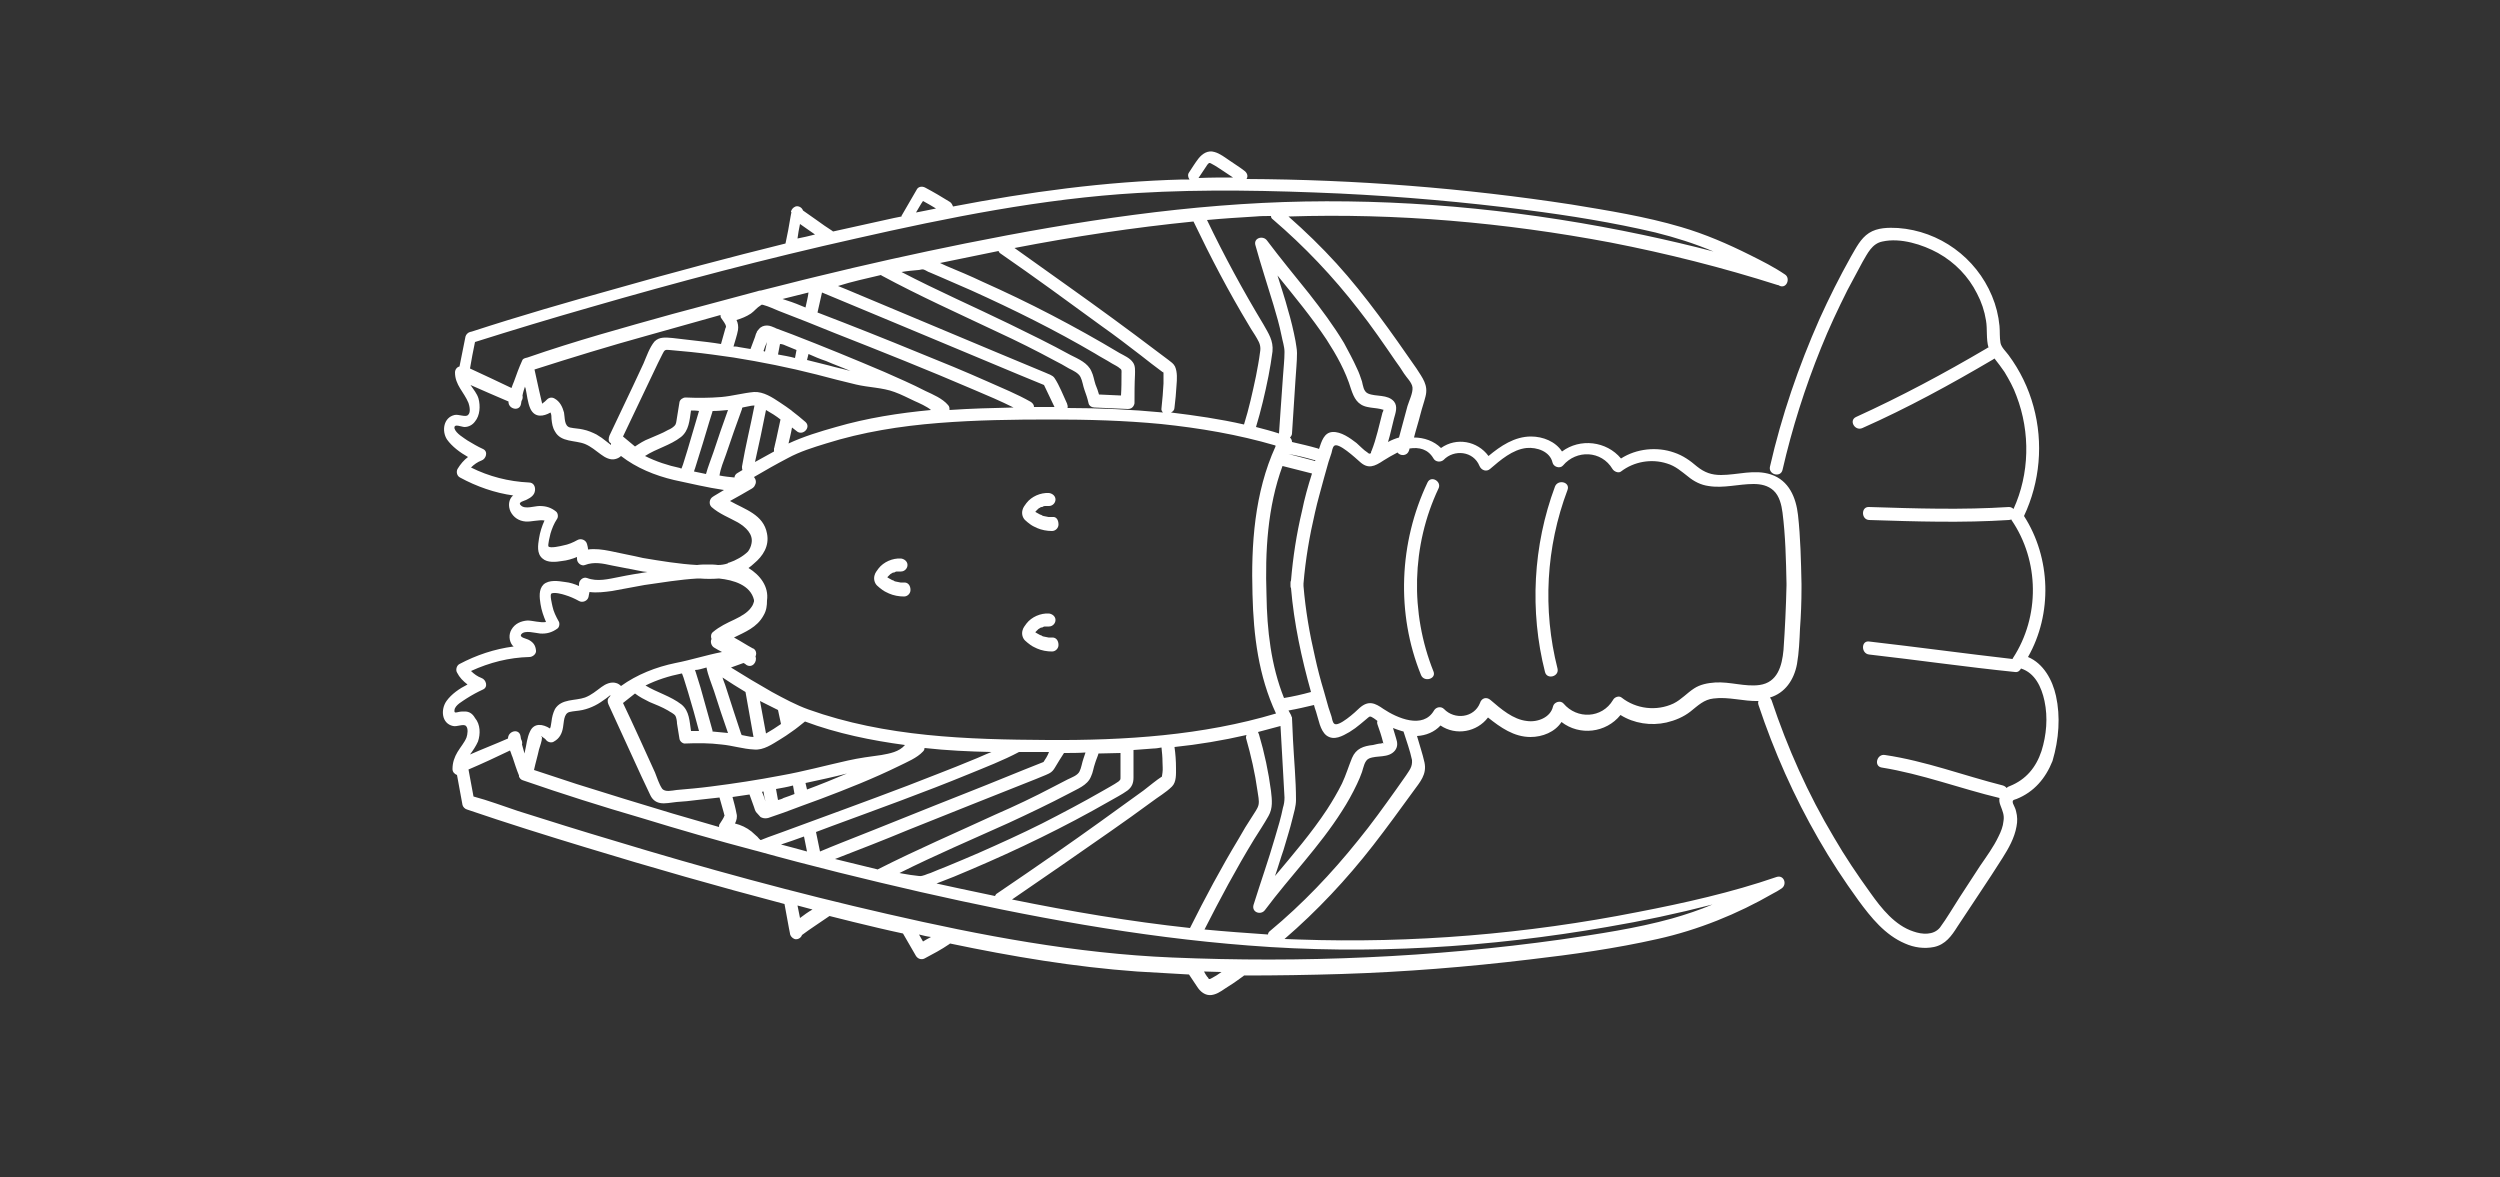 <?xml version="1.0" encoding="UTF-8"?> <svg xmlns="http://www.w3.org/2000/svg" xmlns:xlink="http://www.w3.org/1999/xlink" version="1.1" id="Layer_1" x="0px" y="0px" viewBox="0 0 500 235.4" style="enable-background:new 0 0 500 235.4;" xml:space="preserve"><rect x="0" y="0" width="500" height="235.4" fill="#333333" stroke="none"/> <style type="text/css"> .st0{fill:#FFFFFF;} .st1{fill:#3D3834;} </style> <g> <path class="st0" d="M285.5,96.5c-5.7,12-6.3,26.2-1.3,38.5c0.6,1.5,3.1,0.8,2.5-0.7c-4.7-11.7-4.4-25.2,1-36.6 C288.4,96.3,286.2,95,285.5,96.5z"></path> <path class="st0" d="M311,97.3c-4.4,11.8-5.1,24.9-2,37.1c0.4,1.6,2.9,0.9,2.5-0.7c-3-11.8-2.3-24.3,2-35.7 C314.1,96.4,311.6,95.8,311,97.3z"></path> <path class="st0" d="M411.2,139.2c-0.7-3.2-2.5-6.5-5.6-7.8c4.9-8.6,4.6-19.8-0.8-28.2c3.2-6.8,3.9-14.6,1.9-21.9 c-1-3.7-2.7-7.2-5-10.3c-0.6-0.8-1.4-1.5-1.6-2.4c-0.2-1.1-0.1-2.3-0.2-3.4c-0.2-2.1-0.7-4.1-1.5-6c-3.2-7.7-10.5-13-18.8-13.6 c-1.9-0.1-4.1-0.1-5.8,1c-1.7,1.1-2.6,3-3.6,4.7c-2.3,4.1-4.4,8.3-6.3,12.5c-4.2,9.5-7.6,19.4-9.9,29.5c-0.4,1.6,2.1,2.3,2.5,0.7 c1.9-8.3,4.5-16.5,7.7-24.4c1.6-4,3.4-7.8,5.3-11.6c1-1.9,2-3.7,3-5.6c1-1.7,1.9-3.7,4-4.1c3.6-0.8,8,0.6,11.1,2.3 c3.4,1.9,6.1,4.7,7.8,8.1c0.9,1.7,1.5,3.5,1.8,5.4c0.3,1.7,0,3.7,0.5,5.4c-0.1,0-0.3,0.1-0.4,0.2c-8.5,5-17.1,9.6-26.1,13.7 c-1.5,0.7-0.2,2.9,1.3,2.2c9-4,17.6-8.7,26.1-13.7c0.1-0.1,0.2-0.1,0.3-0.2c0.7,0.9,1.4,1.8,2,2.7c0.9,1.5,1.8,3.1,2.4,4.8 c2.8,7.3,2.6,15.6-0.6,22.6c-0.2-0.2-0.5-0.4-0.9-0.4c-9.4,0.6-18.6,0.3-28,0c-1.6-0.1-1.6,2.5,0,2.6c9.4,0.3,18.6,0.6,28,0 c0.2,0,0.3-0.1,0.5-0.1c0,0,0,0.1,0,0.1c5.6,8.2,5.7,19.3,0.3,27.6c0,0.1-0.1,0.1-0.1,0.2c-9.6-1.1-19.1-2.4-28.7-3.5 c-1.6-0.2-1.6,2.4,0,2.6c9.7,1.1,19.4,2.5,29.2,3.5c0.6,0.1,1-0.3,1.2-0.7c2.8,0.9,4.1,3.7,4.7,6.5c0.7,3.3,0.4,6.8-0.6,10 c-1.1,3.3-3.1,5.7-6.3,7c-0.3,0.1-0.5,0.2-0.7,0.4c-0.1-0.2-0.4-0.4-0.7-0.5c-7.9-2-15.5-4.9-23.6-6.1c-1.6-0.3-2.3,2.2-0.7,2.5 c8.1,1.3,15.7,4.2,23.6,6.1c-0.1,0.5,0,1,0.2,1.5c0.4,1.1,0.8,1.9,0.6,3.1c-0.1,1.1-0.5,2.1-1,3.1c-1,2.1-2.4,4-3.7,5.9 c-1.4,2.1-2.7,4.2-4.1,6.3c-1.3,2-2.5,4.1-3.9,6c-1.3,1.6-3.6,1.4-5.3,0.8c-3.7-1.2-6.4-4.6-8.6-7.7c-2.6-3.6-5.1-7.3-7.3-11.1 c-5.2-8.7-9.3-17.9-12.5-27.5c-0.1-0.2-0.2-0.3-0.3-0.5c3-0.9,4.8-3.5,5.4-6.7c0.4-2.3,0.5-4.8,0.6-7.1c0.2-2.7,0.3-5.4,0.3-8.1 c0-0.1,0-0.1,0-0.2c0-0.1,0-0.2,0-0.2c0-0.1,0-0.2,0-0.2c0-0.1,0-0.1,0-0.2c-0.1-4.6-0.2-9.3-0.7-13.8c-0.4-3.5-1.8-6.9-5.4-8.1 c-3.3-1.1-6.7,0.1-10,0.1c-1.9,0-3.3-0.5-4.8-1.7c-1.4-1.2-2.8-2.2-4.6-2.8c-3.4-1.2-7.5-0.8-10.6,1.2c-2.9-3.5-8.2-4.1-11.8-1.4 c-1.3-2-3.8-3-6.2-3c-3.3,0-6.1,1.9-8.5,3.9c-2.2-3-6.4-3.8-9.5-1.6c-1.4-1.4-3.4-2.1-5.4-2.1c0.4-1.6,0.9-3.1,1.3-4.7 c0.3-1.2,0.7-2.3,1-3.5c0.6-2.3-0.6-3.7-1.8-5.6c-5-7.2-10.1-14.5-16-21c-3-3.3-6.2-6.4-9.6-9.4c21.6-0.7,43.2,1.2,64.4,5.2 c11.3,2.2,22.4,5,33.4,8.5c0.2,0,0.3,0.1,0.5,0.2c1.4,0.5,2.1-1.6,1-2.3c-2.2-1.5-4.6-2.7-7-3.9c-4.4-2.2-9-4.2-13.8-5.6 c-7.1-2.1-14.6-3.3-21.9-4.5c-21.5-3.3-43.3-5-65-5.1c0,0,0,0,0,0c0.4-0.6,0.1-1.3-0.5-1.7c-0.9-0.7-1.9-1.3-2.9-2 c-0.9-0.6-1.9-1.4-3-1.7c-1.3-0.4-2.4,0.3-3.2,1.3c-0.7,0.9-1.3,1.9-1.9,2.8c-0.3,0.4-0.2,1,0.1,1.4c-0.5,0-0.9,0-1.4,0 c-15.5,0.4-30.8,2.5-45.9,5.4c-0.1-0.3-0.3-0.7-0.6-0.9c-1.6-1-3.3-2-5-2.9c-0.6-0.3-1.4-0.2-1.7,0.5c-1,1.7-1.9,3.3-2.9,5 c-0.1,0.1-0.1,0.2-0.1,0.3c-0.5,0.1-1,0.2-1.5,0.3c-4.1,0.9-8.1,1.8-12.2,2.7c0,0-0.1-0.1-0.1-0.1c-1.1-0.7-2.1-1.4-3.2-2.2 c-0.9-0.6-1.8-1.3-2.7-1.9c-0.2-0.6-0.9-1-1.5-0.8c-0.5,0.2-0.8,0.6-0.9,1c0,0,0,0,0,0.1c0,0,0,0,0,0.1c0,0,0-0.1,0.1-0.1 c0,0,0,0.1,0,0.1c0,0,0,0,0,0c0,0,0,0,0,0c0,0,0,0,0,0c0,0.1,0,0.1,0,0c0,0,0-0.1,0-0.1c-0.1,0.3-0.1,0.6-0.2,1 c-0.3,1.8-0.6,3.5-1,5.3c-11.3,2.8-22.6,5.8-33.8,9c-9.7,2.7-19.4,5.5-28.9,8.6c-0.1,0-0.3,0.1-0.4,0.1c-0.4,0.1-0.8,0.5-0.9,0.9 c-0.4,2-0.8,4-1.2,6c-0.5,0.1-0.9,0.6-0.9,1.2c0,2.5,1.8,3.9,2.7,6.1c0.2,0.6,0.5,1.9-0.1,2.4c-0.5,0.5-1.9-0.2-2.7,0 c-2.2,0.5-2.6,3.2-1.5,4.9c1,1.4,2.6,2.6,4.2,3.5c-0.8,0.6-1.5,1.4-2.1,2.4c-0.3,0.6-0.1,1.4,0.5,1.7c3.3,1.8,7,3.1,10.7,3.6 c0,0,0,0-0.1,0c-0.9,0.8-1,2.1-0.5,3.2c0.6,1.2,1.7,1.9,3,2c1.1,0.1,2.7-0.4,3.8-0.2c-0.5,1.1-0.9,2.3-1.1,3.6 c-0.2,1.3-0.5,3,0.7,4c1,0.9,2.7,0.7,3.9,0.5c1-0.1,2-0.4,3-0.8c0,0.1,0,0.3,0,0.4c0,0.8,0.9,1.5,1.6,1.2c1.8-0.7,3.6-0.3,5.4,0.1 c2.1,0.4,4.1,0.8,6.2,1.2c0.3,0,0.6,0.1,0.9,0.1c-1.9,0.3-3.8,0.6-5.7,1c-2.1,0.4-4.3,1-6.4,0.2c-0.8-0.3-1.6,0.5-1.6,1.2 c0,0.1,0,0.3,0,0.4c-0.9-0.4-1.8-0.7-2.8-0.8c-1.3-0.2-3.2-0.5-4.3,0.5c-1,1-0.8,2.6-0.6,3.9c0.2,1.3,0.6,2.4,1.1,3.6 c-1.1,0.2-2.7-0.3-3.7-0.3c-1.3,0.1-2.5,0.6-3.2,1.8c-0.6,1-0.5,2.3,0.2,3.2c0.1,0.1,0.2,0.1,0.2,0.2c-3.8,0.5-7.4,1.7-10.8,3.5 c-0.6,0.3-0.8,1.2-0.5,1.7c0.5,1,1.2,1.7,2.1,2.4c-1.6,0.8-3.2,1.9-4.2,3.3c-1.2,1.7-1,4.5,1.3,5c0.8,0.2,2.1-0.5,2.6,0 c0.5,0.5,0.3,1.7,0.1,2.3c-0.4,1-1.2,1.9-1.8,2.9c-0.6,1-1,2.1-1,3.4c0,0.6,0.4,1,0.9,1.2c0.4,2,0.7,4,1.1,6 c0.1,0.4,0.5,0.8,0.9,0.9c7.9,2.7,15.9,5.2,23.8,7.6c13.1,4,26.4,7.8,39.7,11.3c0.3,1.6,0.6,3.3,0.9,4.9c0.1,0.3,0.1,0.7,0.2,1 c0,0,0-0.1,0-0.1c0-0.1,0-0.1,0,0c0,0,0,0,0,0c0,0,0,0,0,0c0,0,0,0,0,0c0,0,0,0.1,0.1,0.1c0-0.1,0-0.1-0.1-0.1c0,0,0,0,0,0.1 c0,0,0,0,0,0.1c0.1,0.4,0.4,0.8,0.9,1c0.6,0.2,1.3-0.2,1.5-0.8c0.8-0.6,1.8-1.3,2.7-1.9c0.9-0.6,1.9-1.3,2.8-1.9 c1.6,0.4,3.2,0.8,4.8,1.2c3.3,0.8,6.6,1.6,9.9,2.3c0.9,1.5,1.7,3,2.6,4.5c0.4,0.6,1.1,0.8,1.7,0.5c1.7-0.9,3.4-1.8,5-2.9 c0,0,0,0,0.1-0.1c12.4,2.6,24.9,4.7,37.4,5.6c3.5,0.2,6.9,0.4,10.4,0.6c0.6,0.9,1.2,1.8,1.8,2.7c0.8,1.1,1.9,1.7,3.2,1.3 c1.1-0.3,2-1.1,3-1.7c1-0.6,1.9-1.3,2.9-2c0,0,0.1-0.1,0.1-0.1c6.5,0,13-0.1,19.5-0.3c12.6-0.4,25.1-1.4,37.6-2.9 c8.6-1,17.2-2.2,25.6-4.1c8.1-1.8,16-5,23.1-9.1c0.6-0.3,1.1-0.6,1.7-1c1.2-0.8,0.5-2.8-1-2.3c-9,3.1-18.4,5.2-27.7,7 c-22.3,4.4-45.1,6.3-67.9,5.5c-0.9,0-1.9-0.1-2.8-0.1c6.5-5.6,12.4-11.9,17.7-18.7c2.8-3.6,5.4-7.2,8.1-10.9 c1.3-1.8,2.7-3.3,2.2-5.7c-0.4-1.8-1-3.5-1.5-5.3c1.8-0.1,3.5-0.8,4.7-2.1c3.1,2.1,7.3,1.3,9.5-1.6c2.5,2,5.2,3.9,8.5,3.9 c2.4,0,4.9-1,6.2-3c3.6,2.8,8.9,2.2,11.8-1.4c2.7,1.7,6.1,2.2,9.2,1.5c1.7-0.4,3.4-1.1,4.8-2.2c1.5-1.2,2.7-2.4,4.6-2.6 c3-0.4,6,0.6,9,0.5c-0.1,0.2-0.1,0.5,0,0.8c3.1,9.3,7.1,18.3,12,26.8c2.4,4.2,5.1,8.3,8,12.3c2.5,3.4,5.3,6.9,9.3,8.6 c1.8,0.8,3.8,1.1,5.8,0.7c2.3-0.5,3.5-2.2,4.7-4.1c3-4.6,6.1-9.1,9-13.7c1.2-1.9,2.4-4,2.8-6.3c0.2-1,0.2-2-0.1-3.1 c-0.1-0.5-0.4-1-0.6-1.5c-0.2-0.7,0.1-0.7,0.7-0.9c3.5-1.4,5.8-4.1,7.2-7.6C411.8,147.8,412.1,143.3,411.2,139.2z M254.6,43.9 c6.3,5.4,12,11.4,17.1,18c2.6,3.3,5,6.8,7.4,10.3c0.6,0.8,1.2,1.7,1.7,2.5c0.5,0.8,1.6,1.8,1.7,2.8c0.1,1.1-0.7,2.7-1,3.7 c-0.6,2.1-1.1,4.2-1.7,6.3c-0.7,0.2-1.5,0.5-2.2,0.9c0.5-1.6,0.8-3.2,1.2-4.7c0.3-1.1,0.8-2.4,0-3.4c-1.3-1.5-3.6-0.9-5.2-1.6 c-0.9-0.4-1-1.6-1.2-2.4c-0.3-0.9-0.6-1.8-1-2.6c-0.8-1.8-1.7-3.4-2.6-5.1c-2.1-3.5-4.5-6.7-7-9.9c-2.8-3.5-5.7-7-8.4-10.6 c-0.8-1.1-2.8-0.5-2.3,1c1.1,4,2.4,7.9,3.6,11.9c0.6,2,1.2,4.1,1.6,6.1c0.2,1.1,0.6,2.2,0.6,3.3c0,1.6-0.2,3.2-0.3,4.8 c-0.2,2.4-0.3,4.7-0.5,7.1c-0.1,1.5-0.2,3-0.3,4.4c0,0,0,0,0,0c-1.5-0.5-3.1-0.9-4.6-1.3c1-3.3,1.8-6.7,2.5-10.2 c0.3-1.6,0.6-3.3,0.8-4.9c0.2-2.2-0.8-3.6-1.8-5.4c-4.1-6.8-7.9-13.8-11.3-20.9c3.2-0.3,6.4-0.5,9.7-0.7c1-0.1,2.1-0.1,3.1-0.1 C254.2,43.5,254.3,43.7,254.6,43.9z M260.4,102.2c-1.1,4.6-1.8,9.2-2.2,13.9c-0.1,0.2-0.1,0.3-0.1,0.5c0,0.2,0,0.3,0,0.5 c0,0.2,0,0.4,0.1,0.5c0.6,7.1,2.1,14,4,20.8c-1.8,0.5-3.6,0.9-5.4,1.2c-2.6-6.5-3.4-13.6-3.5-20.6c-0.3-8.7,0.2-17.6,3.2-25.8 c0,0,0,0,0,0c2,0.5,3.9,1,5.9,1.5C261.6,97.2,260.9,99.7,260.4,102.2z M275.5,144.9c0.4,1.1,0.8,2.3,1.1,3.5c0.1,0.5,0.2,0.6,0,0.2 c-0.1,0-0.3,0.1-0.4,0.1c-0.5,0-1.1,0.2-1.6,0.3c-1.9,0.2-3.4,0.7-4.2,2.6c-0.7,1.7-1.2,3.4-2,5.1c-0.9,1.8-1.9,3.5-3,5.2 c-3.1,4.7-6.8,9-10.4,13.3c0.6-1.7,1.1-3.5,1.7-5.2c0.6-2.1,1.3-4.2,1.8-6.3c0.3-1.2,0.7-2.5,0.7-3.7c0-4-0.4-8-0.6-12 c-0.1-1.5-0.1-3-0.2-4.4c0-0.1,0-0.2-0.1-0.3c0-0.1-0.1-0.2-0.1-0.3c-0.2-0.3-0.3-0.6-0.5-0.9c1.7-0.3,3.4-0.7,5.1-1.1 c0.1,0.4,0.2,0.8,0.4,1.3c0.5,1.5,0.8,3.8,2.1,4.8c1.5,1.1,3.2,0.1,4.6-0.7c0.8-0.5,1.5-1,2.2-1.6c0.4-0.3,0.8-0.7,1.2-1 c0.5-0.4,0.6-0.7,1.2-0.3c0.4,0.2,0.7,0.5,1,0.7C275.4,144.3,275.4,144.6,275.5,144.9z M249.2,147.6c1,3.5,1.8,7,2.3,10.6 c0.1,0.9,0.4,1.9,0.2,2.8c-0.2,0.8-0.8,1.5-1.2,2.2c-1,1.5-1.9,3-2.8,4.6c-3.5,5.8-6.7,11.8-9.7,17.8c-12-1.3-23.8-3.3-35.6-5.7 c6.6-4.5,13.2-9.1,19.8-13.7c2.7-1.9,5.4-3.8,8.1-5.8c1.3-1,2.9-1.9,4.1-3.1c0.9-0.9,0.8-2.5,0.8-3.7c0-1.4-0.1-2.8-0.3-4.2 c4.8-0.5,9.6-1.3,14.4-2.4C249.2,147.2,249.2,147.4,249.2,147.6z M108.5,147.4c0.3,0.2,0.6,0.4,0.8,0.7c0.4,0.4,1.1,0.5,1.5,0.2 c1.1-0.6,1.6-1.6,1.8-2.8c0.2-1,0.1-2.8,1.3-3.1c0.8-0.2,1.7-0.2,2.6-0.4c0.9-0.2,1.7-0.5,2.5-0.9c0.8-0.4,1.5-0.9,2.2-1.4 c0.3-0.2,0.6-0.5,0.9-0.7c0,0,0,0,0,0c0,0.1-0.1,0.2-0.1,0.3c0,0-0.1,0-0.1,0.1c-0.5,0.4-0.4,1.1-0.2,1.5c2.2,4.8,4.4,9.6,6.6,14.4 c0.6,1.2,1.1,2.4,1.7,3.6c0.4,0.9,1,1.5,2,1.7c1,0.2,2.2-0.1,3.3-0.2c1.4-0.1,2.7-0.2,4.1-0.4c1.5-0.2,3-0.3,4.5-0.5 c0.3,1.1,0.6,2.1,0.9,3.2c0,0.1,0,0.2,0.1,0.3c0,0,0,0,0,0.1c-0.2,0.6-0.6,1.1-0.9,1.6c-0.2,0.2-0.2,0.5-0.2,0.7 c-3.1-0.9-6.2-1.8-9.3-2.7c-6.4-1.9-12.8-3.9-19.2-5.9c-2.8-0.9-5.7-1.9-8.5-2.8c0.3-1.4,0.7-2.7,1-4.1c0.2-0.7,0.6-1.7,0.6-2.4 C108.2,147.2,108.2,147.1,108.5,147.4z M152.7,158.3c0.1,0.7,0.2,1.3,0.4,2c-0.2-0.6-0.4-1.3-0.7-1.9 C152.5,158.3,152.6,158.3,152.7,158.3z M155.6,160c-0.1-0.7-0.3-1.5-0.4-2.2c1.1-0.2,2.3-0.4,3.4-0.7c0.1,0.6,0.2,1.1,0.3,1.7 c-0.7,0.3-1.4,0.5-2.2,0.8C156.4,159.8,156,159.9,155.6,160z M161.4,157.9c-0.1-0.4-0.2-0.9-0.3-1.3c2.8-0.6,5.6-1.2,8.3-1.9 C166.8,155.8,164.1,156.9,161.4,157.9z M176.3,151c-2.2,0.3-4.5,0.6-6.7,1.1c-4.5,1-8.9,2.2-13.4,3c-4.7,0.9-9.3,1.6-14,2.2 c-2.3,0.3-4.6,0.5-6.9,0.7c-0.9,0.1-2.3,0.5-2.9-0.3c-0.6-0.9-1-2.2-1.4-3.2c-2.1-4.6-4.2-9.3-6.4-13.9c0.8-0.6,1.6-1.3,2.4-1.9 c0.9,0.7,1.9,1.2,2.9,1.7c1.2,0.5,2.5,1,3.7,1.7c0.4,0.3,1.2,0.6,1.5,1.1c0.2,0.4,0.3,1.1,0.3,1.5c0.2,1,0.3,2.1,0.5,3.1 c0.1,0.5,0.7,1,1.2,0.9c2.4-0.1,4.8-0.1,7.2,0.2c2.2,0.2,4.3,0.9,6.5,1c1.9,0.2,3.7-1.1,5.2-2c0.8-0.5,1.6-1,2.4-1.6c0,0,0,0,0,0 c0.9-0.6,1.7-1.3,2.6-2c6.4,2.4,13.3,3.8,20,4.7C179.8,150.4,177.9,150.7,176.3,151z M155.6,142c0.2,0.9,0.4,1.9,0.6,2.8 c-0.5,0.3-1,0.7-1.5,1c-0.5,0.3-1,0.6-1.5,0.9c-0.4-2.2-0.8-4.4-1.2-6.5C153.2,140.8,154.4,141.4,155.6,142z M149.1,138.4 c0.5,3,1.1,6,1.6,9c-0.4,0-0.9-0.1-1.4-0.2c-0.3-0.1-0.7-0.1-1-0.2c0-0.1,0-0.2-0.1-0.3c-1-3-2-6.1-3-9.2c-0.2-0.7-0.5-1.3-0.7-2 C146,136.5,147.6,137.5,149.1,138.4z M141.3,133.5c0.3,1.6,1,3.2,1.5,4.7c0.9,2.8,1.8,5.6,2.8,8.4c-1-0.1-2.1-0.2-3.1-0.3 c0-0.1,0-0.1,0-0.2c-0.8-2.9-1.6-5.7-2.4-8.6c-0.3-1-0.6-1.9-0.9-2.9c-0.1-0.2-0.1-0.4-0.2-0.6C139.7,134,140.5,133.7,141.3,133.5z M136.3,134.7c0,0,0.1,0,0.1,0c0.1,0.3,0.2,0.5,0.3,0.8c0.3,1,0.6,2,0.9,2.9c0.8,2.6,1.5,5.2,2.2,7.8c-0.5,0-1.1,0-1.6,0 c-0.3-1.9-0.3-4-1.9-5.3c-2.2-1.7-4.9-2.4-7.2-3.8C131.3,136,133.8,135.2,136.3,134.7z M151.3,167.2c-0.3-0.3-0.7-0.6-1-0.9 c-1-0.8-2.1-1.3-3.3-1.6c0.3-0.6,0.5-1.3,0.3-2c-0.2-1.1-0.5-2.2-0.8-3.3c1.1-0.2,2.3-0.3,3.4-0.5c0.3,0.8,0.6,1.7,0.9,2.5 c0.1,0.3,0.2,0.7,0.4,1c0,0,0,0,0,0c0.1,0.1,0.8,0.9,0.9,1c0.7,0.4,1.4,0.3,2.1,0c0.9-0.3,1.7-0.6,2.6-0.9c2.4-0.9,4.8-1.8,7.3-2.7 c5.3-2,10.6-4.1,15.7-6.6c1.6-0.8,3.6-1.6,4.8-2.9c0.2-0.2,0.3-0.4,0.3-0.7c4.5,0.5,8.9,0.7,13.4,0.8c-1.3,0.5-2.5,1.1-3.8,1.6 c-4.3,1.8-8.6,3.4-12.9,5.1c-8.4,3.2-16.7,6.2-25.1,9.3c-1.3,0.5-2.6,0.9-3.8,1.4c-0.1,0-0.4,0.2-0.5,0.2c0,0,0,0-0.1,0 C151.7,167.7,151.5,167.3,151.3,167.2z M208.7,152.4c-5.1,2-10.1,4.1-15.2,6.1c-8.4,3.3-16.7,6.7-25.1,10c-1.5,0.6-3,1.2-4.4,1.8 c-0.3-1.3-0.5-2.6-0.8-3.9c1.1-0.4,2.1-0.8,3.2-1.2c9.2-3.4,18.4-6.7,27.4-10.4c3.4-1.4,6.8-2.7,10-4.4c0.8,0,1.7,0,2.5,0 c1.2,0,2.3,0,3.5,0C209.5,151.2,209.1,151.8,208.7,152.4z M160.8,167.3c0.2,1,0.4,2,0.6,3c-1.7-0.5-3.4-0.9-5.2-1.4 C157.7,168.4,159.2,167.9,160.8,167.3z M181.6,166c8.5-3.4,17-6.8,25.6-10.2c0.9-0.4,1.8-0.7,2.6-1.1c0.6-0.3,0.9-0.7,1.2-1.2 c0.6-1,1.2-2,1.8-2.9c0,0,0,0,0,0c1.4,0,2.9,0,4.3-0.1c-0.1,0.4-0.3,0.8-0.4,1.2c-0.3,0.8-0.4,1.8-0.8,2.6 c-0.4,0.8-1.6,1.2-2.4,1.6c-1,0.5-1.9,1-2.9,1.5c-3.8,2-7.6,3.8-11.5,5.5c-7.8,3.6-15.7,7-23.4,10.9c0,0-0.1,0-0.1,0.1 c-2.9-0.7-5.7-1.4-8.6-2.1C171.9,169.9,176.8,168,181.6,166z M183.8,175.2c-1.1-0.1-2.3-0.3-3.4-0.5c-0.2,0-0.4-0.1-0.5-0.1 c7.2-3.6,14.5-6.7,21.8-10c4.1-1.9,8.1-3.8,12.1-5.9c1.6-0.9,3.7-1.6,4.4-3.4c0.4-0.8,0.5-1.8,0.8-2.6c0.2-0.7,0.5-1.3,0.7-2 c1.5,0,3-0.1,4.4-0.1c0,1.2,0,2.5,0,3.7c0,0.4,0,0.7,0,1.1c0,0.6,0,0.5-0.4,0.9c-1,0.7-2.2,1.3-3.2,1.9c-4,2.3-8,4.4-12.1,6.5 c-4.2,2.1-8.4,4-12.7,5.9c-2.1,0.9-4.2,1.8-6.4,2.7c-1.1,0.4-2.2,0.9-3.2,1.3C185.3,174.8,184.6,175.3,183.8,175.2z M194.2,173.9 c9.4-4,18.7-8.5,27.6-13.6c1.2-0.7,2.6-1.4,3.7-2.2c0.9-0.7,1.2-1.5,1.2-2.6c0-1.8,0-3.6,0-5.5c1.3-0.1,2.7-0.2,4-0.3 c0.5,0,1-0.1,1.6-0.2c0.1,1,0.2,1.9,0.2,2.9c0,0.7,0.1,1.4,0,2.1c0,0.2-0.1,0.5-0.1,0.7c0,0,0,0.1,0,0.1c-1.1,0.7-2.4,1.8-3.7,2.8 c-5.8,4.2-11.6,8.4-17.5,12.5c-3.9,2.7-7.8,5.4-11.8,8.1c-0.2,0.1-0.3,0.3-0.4,0.5c-2.4-0.5-4.7-1-7.1-1.5c-1.5-0.3-3.1-0.7-4.6-1 C189.7,175.8,191.9,174.9,194.2,173.9z M232.5,155.5C232.5,155.7,232.4,155.6,232.5,155.5L232.5,155.5z M209.6,148 c-16.2-0.1-32.5-0.6-47.9-6.1c-2.5-0.9-4.9-2.2-7.3-3.5c-2.8-1.6-5.5-3.2-8.2-4.9c0.8-0.3,1.7-0.6,2.5-0.9c0.2,0.1,0.4,0.2,0.6,0.4 c1.2,0.7,2.2-0.7,1.8-1.7c0-0.1,0.1-0.2,0.1-0.3c0.1-0.4,0-0.9-0.4-1.2c-0.1-0.1-0.1-0.1-0.2-0.1c0,0,0,0,0,0 c-1.3-0.7-2.5-1.5-3.8-2.2c2.2-1.1,4.6-2,5.9-4.4c0.6-1,0.7-2,0.7-3c0.4-2.8-1.4-5.1-3.7-6.5c0.4-0.3,0.8-0.6,1.1-0.9 c1.8-1.5,3.1-3.5,2.6-6c-0.7-3.8-4.4-4.8-7.4-6.5c1.5-0.8,3-1.7,4.4-2.5c0.3-0.2,0.5-0.4,0.6-0.7c0.3-0.5,0.2-1.1-0.2-1.6 c2.2-1.3,4.5-2.6,6.8-3.8c2.4-1.3,5-2.1,7.6-2.9c7.3-2.3,14.9-3.5,22.5-4.1c7.5-0.6,15-0.7,22.5-0.7c7.4,0,14.7,0.2,22,0.9 c7.7,0.8,15.4,2.1,22.9,4.3c0,0.1,0,0.1,0,0.2c-4.2,9.2-4.9,19.6-4.6,29.6c0.2,8.2,1.2,16.3,4.7,23.8 C240.5,147.1,225,148.1,209.6,148z M110.9,79.7c-0.5-0.3-1.1-0.2-1.5,0.2c-0.3,0.3-0.5,0.5-0.8,0.7c-0.4,0.3-0.1,0.1-0.2,0 c-0.2-0.9-0.4-1.7-0.6-2.6c-0.3-1.4-0.6-2.8-0.9-4.1c7.5-2.4,15-4.7,22.6-6.8c4.9-1.4,9.7-2.7,14.6-4.1c0,0.2,0,0.5,0.2,0.7 c0.3,0.5,0.8,1,0.9,1.6c0,0,0,0,0,0c0,0.1,0,0.2-0.1,0.3c-0.3,1.1-0.6,2.1-0.9,3.2c-1.8-0.3-3.6-0.5-5.4-0.7 c-1.4-0.2-2.9-0.3-4.3-0.5c-1.3-0.1-2.6-0.3-3.6,0.7c-1,1.2-1.6,3-2.2,4.4c-0.7,1.5-1.4,3-2.1,4.5c-1.6,3.3-3.1,6.6-4.7,9.9 c-0.2,0.5-0.3,1.2,0.2,1.5c0,0,0,0,0.1,0.1c0,0.1,0,0.2,0,0.3c-0.3-0.2-0.6-0.5-0.9-0.7c-0.6-0.5-1.3-1-2-1.4 c-0.8-0.4-1.7-0.8-2.7-1c-0.8-0.2-1.7-0.2-2.6-0.4c-1.2-0.3-1-2-1.2-3C112.5,81.4,112,80.3,110.9,79.7z M224.3,74.7 c0,1.5,0,2.9-0.1,4.4c-1.5-0.1-3-0.1-4.4-0.2c-0.2-0.7-0.4-1.3-0.7-2c-0.3-0.9-0.4-1.8-0.8-2.6c-0.7-1.7-2.6-2.5-4.2-3.3 c-4-2.2-8.1-4.2-12.2-6.2c-7.2-3.5-14.5-6.7-21.6-10.4c0,0,0,0,0,0c1.1-0.2,2.3-0.3,3.4-0.4c0.3,0,0.7-0.2,1-0.1 c0.4,0.1,0.9,0.5,1.3,0.6c0.7,0.3,1.4,0.6,2.1,0.9c2.1,0.9,4.1,1.8,6.2,2.7c8.4,3.8,16.7,7.9,24.7,12.6c1.1,0.7,2.3,1.3,3.4,2 c0.5,0.3,1.2,0.6,1.6,1C224.4,73.9,224.3,74.3,224.3,74.7z M176.2,55c0,0,0.1,0.1,0.1,0.1c7.6,4.1,15.4,7.6,23.2,11.3 c3.9,1.8,7.7,3.7,11.4,5.7c1,0.5,1.9,1,2.9,1.6c0.8,0.4,1.9,0.9,2.3,1.7c0.4,0.8,0.5,1.8,0.8,2.6c0.3,0.8,0.6,1.7,0.8,2.6 c0.1,0.6,0.7,0.9,1.2,0.9c2.2,0.1,4.4,0.2,6.7,0.3c0.6,0,0.9-0.3,1.1-0.6c0.1-0.2,0.2-0.4,0.2-0.6c0-1.9,0-3.8,0.1-5.7 c0-0.8,0.1-1.7-0.4-2.4c-0.6-0.9-1.8-1.4-2.7-1.9c-4.5-2.7-9-5.2-13.6-7.6c-4.6-2.4-9.2-4.6-13.9-6.7c-2.3-1.1-4.7-2.1-7.1-3.1 c-0.4-0.2-0.9-0.4-1.3-0.6c3.9-0.8,7.8-1.6,11.7-2.4c0.1,0.2,0.2,0.4,0.4,0.5c6.8,4.7,13.5,9.6,20.2,14.5c2.7,1.9,5.3,3.9,7.9,5.9 c1.4,1.1,2.8,2.2,4.3,3.3c0.1,0,0.1,0.1,0.2,0.1c0,0,0,0.1,0,0.1c0,0.7,0,1.4,0,2.1c-0.1,1.6-0.2,3.2-0.4,4.9 c-0.1,0.4,0.1,0.7,0.3,0.9c-6.3-0.6-12.7-0.9-19.1-0.9c0.1-0.3,0-0.6-0.1-0.9c-0.8-1.7-1.5-3.6-2.5-5.1c-0.4-0.6-1.3-0.8-1.9-1.1 c-3.2-1.3-6.4-2.7-9.6-4c-9.5-4-18.9-7.9-28.4-11.9c-1.1-0.5-2.2-0.9-3.4-1.4C170.4,56.3,173.3,55.7,176.2,55z M238.7,44.3 c3.4,7.1,7,14,11.1,20.8c0.5,0.9,1.1,1.7,1.6,2.6c0.6,1,0.8,1.7,0.6,2.8c-0.2,1.6-0.5,3.1-0.8,4.7c-0.7,3.3-1.4,6.5-2.4,9.7 c-4.8-1.1-9.7-1.8-14.6-2.4c0.4-0.2,0.7-0.5,0.7-1c0.2-1.5,0.3-2.9,0.4-4.4c0.1-1.2,0.2-2.7-0.3-3.8c-0.3-0.6-0.8-0.9-1.3-1.3 c-0.8-0.6-1.6-1.2-2.4-1.8c-5.8-4.4-11.7-8.7-17.6-12.9c-3.6-2.6-7.2-5.1-10.8-7.7C214.8,47.3,226.7,45.5,238.7,44.3z M232.7,74.3 C232.6,74.2,232.7,74.1,232.7,74.3L232.7,74.3z M153.2,82c0.5,0.3,1,0.6,1.5,0.9c0.5,0.3,1,0.7,1.4,1c-0.4,1.7-0.7,3.4-1.1,5 c-0.1,0.3-0.1,0.6-0.2,0.8c0,0.2,0,0.4,0,0.6c-1.3,0.7-2.5,1.4-3.8,2.1C151.8,88.9,152.5,85.5,153.2,82z M158.4,85.5 c0.3,0.2,0.6,0.5,0.9,0.7c1.2,1.1,3-0.7,1.8-1.8c-0.9-0.8-1.8-1.5-2.7-2.2c0,0-0.1-0.1-0.1-0.1c-0.7-0.5-1.5-1.1-2.3-1.6 c-1.5-1-3.3-2.2-5.2-2.1c-2.2,0.2-4.3,0.8-6.5,1c-2.4,0.2-4.8,0.2-7.2,0.1c-0.5,0-1.1,0.4-1.2,0.9c-0.2,1-0.3,2.1-0.5,3.1 c-0.1,0.4-0.1,1-0.3,1.4c-0.3,0.5-1,0.9-1.5,1.1c-1.2,0.7-2.4,1.1-3.7,1.7c-1.1,0.4-2,1-2.9,1.6c-0.8-0.7-1.6-1.3-2.4-2 c2.3-4.9,4.7-9.8,7-14.7c0.3-0.6,0.6-1.2,0.9-1.8c0.4-0.8,0.5-0.9,1.4-0.8c1.4,0.1,2.9,0.3,4.3,0.4c2.9,0.3,5.7,0.7,8.5,1.1 c5.6,0.9,11.1,2,16.6,3.4c2.7,0.7,5.3,1.4,7.9,2c2.5,0.6,5.3,0.6,7.7,1.5c1.4,0.5,2.7,1.2,4,1.8c0.9,0.4,2.5,1.1,3.3,1.8 c-6.4,0.6-12.8,1.6-19,3.4c-3.2,0.9-6.5,1.9-9.5,3.3C157.9,87.8,158.2,86.7,158.4,85.5z M157.1,69.1c0.7,0.3,1.5,0.6,2.2,0.9 c-0.1,0.5-0.2,1-0.3,1.6c-1.1-0.3-2.3-0.5-3.4-0.7c0.1-0.7,0.3-1.4,0.4-2.1C156.3,68.8,156.7,68.9,157.1,69.1z M165.2,72.2 c1.6,0.7,3.3,1.3,4.9,2c-1.4-0.4-2.9-0.7-4.3-1.1c-1.5-0.4-2.9-0.7-4.4-1.1c0.1-0.4,0.2-0.8,0.3-1.2 C162.8,71.3,164,71.8,165.2,72.2z M153.4,68.4c-0.1,0.6-0.3,1.3-0.4,1.9c-0.1,0-0.2,0-0.3-0.1C152.9,69.6,153.1,69,153.4,68.4z M189.6,81c-1.1-1.3-3-2.1-4.5-2.8c-2.7-1.4-5.5-2.6-8.2-3.8c-6.1-2.6-12.2-5.1-18.4-7.5c-1.1-0.4-2.1-0.8-3.2-1.2c0,0,0,0,0,0 c0,0,0,0,0,0c-0.1,0-0.1,0-0.2-0.1c-0.5-0.2-1.1-0.5-1.7-0.5c-0.6,0-1.2,0.2-1.6,0.7c-0.1,0.1-0.6,0.7-0.4,0.6c0,0,0,0,0,0 c-0.2,0.2-0.3,0.7-0.4,1c-0.3,0.8-0.6,1.6-0.9,2.4c-0.8-0.1-1.6-0.3-2.4-0.4c-0.3-0.1-0.7-0.1-1-0.1c0.3-1.1,0.7-2.2,0.9-3.3 c0.1-0.7,0-1.4-0.3-2c1-0.3,2-0.7,2.9-1.3c0.7-0.5,1.2-1.2,1.9-1.6c0.3-0.2,0.2-0.2,0.6-0.1c1.1,0.3,2.1,0.8,3.1,1.2 c3.7,1.4,7.4,2.9,11.1,4.4c9.4,3.7,18.7,7.4,28,11.4c2.6,1.1,5.2,2.2,7.8,3.5c-4.3,0.1-8.5,0.2-12.8,0.5 C189.9,81.6,189.9,81.3,189.6,81z M206.8,81.4c0-0.4-0.2-0.7-0.6-1c-2.8-1.6-5.8-2.8-8.7-4.1c-4.5-2-9.1-3.9-13.6-5.7 c-6.8-2.8-13.6-5.5-20.4-8.1c0.3-1.3,0.6-2.7,0.9-4c4.8,2,9.6,4,14.4,6c8.3,3.5,16.6,6.9,24.9,10.4c1.7,0.7,3.4,1.4,5.1,2.1 c0.7,1.5,1.4,2.9,2.1,4.4C209.5,81.4,208.2,81.4,206.8,81.4z M161.1,61.5c-1.2-0.5-2.4-1-3.7-1.4c-0.3-0.1-0.6-0.2-0.9-0.3 c1.7-0.4,3.5-0.9,5.2-1.3C161.6,59.4,161.3,60.5,161.1,61.5z M136.2,87.4c1.6-1.3,1.7-3.3,2-5.3c0.5,0,1.1,0,1.6,0.1 c-0.8,2.6-1.5,5.2-2.3,7.8c-0.3,1-0.6,1.9-0.9,2.9c-0.1,0.3-0.2,0.5-0.3,0.8c-0.1,0-0.2,0-0.3-0.1c-2.4-0.5-4.8-1.3-7-2.4 C131.3,89.7,134,89.1,136.2,87.4z M139,93.7c0.3-1,0.6-1.9,0.9-2.9c0.9-2.8,1.7-5.7,2.6-8.5c0,0,0-0.1,0-0.1c1,0,2.1-0.1,3.1-0.2 c-1,2.8-2,5.6-2.9,8.4c-0.5,1.5-1.1,2.9-1.5,4.4c-0.8-0.2-1.6-0.3-2.4-0.5C138.9,94,138.9,93.9,139,93.7z M145.2,90.9 c1-3,2.1-6.1,3.2-9.1c0-0.1,0-0.2,0.1-0.3c0.3-0.1,0.7-0.1,1-0.2c0.5-0.1,0.9-0.2,1.4-0.2c-0.8,4.1-1.8,8.1-2.5,12.2 c0,0.3,0,0.5,0.1,0.7c-0.3,0.2-0.7,0.4-1,0.6c-0.4,0.2-0.6,0.6-0.6,0.9c-1-0.1-2-0.2-3-0.4C144.1,93.7,144.7,92.3,145.2,90.9z M263,92.2c-1.8-0.5-3.5-0.9-5.3-1.4c1.7,0.3,3.4,0.7,5.1,1.2c0.1,0,0.1,0,0.2,0C263.1,92.2,263.1,92.2,263,92.2z M263.8,89.8 c-0.1,0-0.1-0.1-0.2-0.1c-1.7-0.5-3.5-0.9-5.2-1.3c0-0.3-0.1-0.6-0.4-0.9c0.2-0.2,0.4-0.5,0.4-0.8c0.2-3.6,0.5-7.2,0.7-10.8 c0.1-1.8,0.3-3.5,0.3-5.3c0-0.8-0.2-1.6-0.3-2.4c-0.4-2.1-0.9-4.2-1.5-6.2c-0.6-2.3-1.4-4.6-2.1-6.9c3.4,4.2,6.8,8.3,9.8,12.8 c2,3.1,3.8,6.3,4.9,9.9c0.6,1.8,1.3,3.2,3.3,3.6c0.9,0.2,1.7,0.2,2.6,0.4c0.3,0.1,0.7,0.2,0.6,0.1c0,0.1-0.1,0.5-0.2,0.6 c-0.7,2.6-1.2,5.2-2.2,7.7c-0.1,0.1-0.1,0.3-0.1,0.4c-0.2,0.2-0.4,0.2-0.7-0.1c-0.8-0.5-1.5-1.3-2.2-1.9c-1.3-1-3.1-2.3-4.8-2.2 C264.8,86.5,264.3,88.3,263.8,89.8z M239.7,35.6c0.5-0.8,1.1-1.6,1.6-2.4c0.1-0.2,0.2-0.3,0.3-0.4c0.1-0.1,0.2-0.2,0.2-0.2 c0,0,0,0,0.1,0c0.2,0,0.3,0.1,0.5,0.2c0.8,0.4,1.6,1,2.4,1.5c0.6,0.4,1.2,0.8,1.8,1.2c-2.3,0-4.6,0-6.9,0.1 C239.7,35.6,239.7,35.6,239.7,35.6z M184.6,40.2c0.9,0.5,1.8,1,2.6,1.5c-1.3,0.3-2.6,0.5-4,0.8C183.7,41.7,184.1,40.9,184.6,40.2z M160.3,42.9C160.3,42.8,160.3,42.8,160.3,42.9C160.3,43,160.3,43,160.3,42.9z M160.4,42.8C160.4,42.8,160.3,42.8,160.4,42.8 c0,0,0-0.1,0-0.1c0,0,0,0,0,0c0,0,0,0,0,0C160.4,42.7,160.4,42.7,160.4,42.8z M160,44.8c1,0.7,2,1.4,3,2.1 c-1.2,0.3-2.4,0.6-3.5,0.8C159.6,46.8,159.8,45.8,160,44.8z M95,68.4c7.6-2.4,15.2-4.7,22.9-6.9c17.6-5.1,35.4-9.8,53.3-13.8 c18.5-4.2,37.4-8,56.3-9.1c13.4-0.8,26.9-0.5,40.4,0.1c12.5,0.6,25,1.7,37.4,3.3c8.6,1.1,17.3,2.5,25.8,4.5c4,1,7.8,2.2,11.6,3.8 c-4.6-1.2-9.3-2.3-14-3.3c-22.2-4.7-45-7.1-67.7-6.7c-22.9,0.4-45.6,3.9-68,8.4c-9.9,2-19.8,4.2-29.6,6.6c0,0,0,0,0,0 c-3.8,0.9-7.5,1.9-11.2,2.8c-0.3,0-0.6,0.1-0.9,0.2c-5.6,1.5-11.2,3-16.8,4.5c-9.7,2.7-19.5,5.4-29,8.7c-0.1,0-0.3,0.1-0.4,0.1 c0,0,0,0,0,0c-0.3,0.1-0.6,0.2-0.7,0.6c-0.6,1.3-1.1,2.7-1.6,4.1c-0.2,0.4-0.3,0.8-0.5,1.3c-2.7-1.3-5.5-2.6-8.3-3.9 C94.3,72,94.6,70.2,95,68.4z M122,110.2c-1.5-0.3-3-0.5-4.4-0.3c0-0.4-0.1-0.7-0.2-1.1c-0.2-0.8-1.2-1.2-1.9-0.8 c-0.9,0.5-1.8,0.9-2.9,1.1c-0.4,0.1-2.5,0.6-2.9,0.2c-0.2-0.2,0.3-2.2,0.4-2.6c0.3-1,0.7-2,1.3-2.9c0.3-0.4,0.2-1.2-0.2-1.5 c-1-0.8-2-1.1-3.3-1.1c-1,0-2.9,0.7-3.7-0.1c-0.8-0.7,0.7-0.9,1.2-1.2c0.8-0.4,1.5-0.9,1.6-1.8c0.1-0.8-0.3-1.6-1.2-1.6 c-4.1-0.2-8-1.2-11.6-3c0.6-0.6,1.3-1.1,2.1-1.4c0.9-0.3,1.4-1.8,0.3-2.3c-1.1-0.5-2.1-1.1-3.1-1.7c-0.7-0.5-2.3-1.4-2.6-2.4 c-0.2-1.1,1.4-0.3,2-0.3c0.8,0,1.6-0.4,2.1-1.1c1-1.2,1.1-3.1,0.7-4.6c-0.3-1-1-1.8-1.6-2.7c2.5,1.1,5,2.2,7.6,3.3 c-0.1,1.5,2.2,2.1,2.5,0.5c0-0.2,0.1-0.4,0.1-0.6c0.2-0.3,0.3-0.7,0.2-1.1c0.1-0.6,0.3-1.2,0.5-1.8c0,0.1,0,0.2,0.1,0.3 c0.3,1.3,0.4,2.9,1,4.2c0.9,1.8,2.6,1.5,4,0.7c0.2,0.4,0.2,0.9,0.2,1.3c0.1,0.9,0.2,1.7,0.7,2.5c1.2,2.2,4,1.7,6,2.5 c1.2,0.5,2.1,1.3,3.2,2.1c0.8,0.6,1.9,1.2,2.9,0.9c0.4-0.1,0.8-0.3,1.1-0.6c3.1,2.4,6.8,3.9,10.6,4.8c3.3,0.7,6.6,1.5,10,2 c-0.7,0.4-1.3,0.8-2,1.2c-0.1,0.1-0.2,0.1-0.3,0.2c-0.6,0.4-0.8,1.4-0.2,2c1.6,1.4,3.5,2.1,5.3,3.1c1.5,0.9,3.1,2.3,2.7,4.2 c-0.1,0.6-0.4,1.2-0.7,1.6c-1,1-2.5,1.8-3.7,2.2c-0.2,0-0.3,0.1-0.4,0.2c-0.6,0.2-1.3,0.3-1.9,0.3c-0.7-0.1-1.4-0.1-2-0.1 c-0.7,0-1.5,0-2.2,0.1c-3.6-0.2-7.2-0.8-10.8-1.4C126.5,111.1,124.2,110.7,122,110.2z M93,142.3c-0.5,0-0.9,0-1.3,0.1 c-0.5,0.1-0.9,0.3-0.8-0.4c0.1-1,1.7-1.8,2.4-2.3c1.1-0.7,2.2-1.3,3.3-1.8c1.1-0.5,0.6-2-0.3-2.3c-0.8-0.3-1.5-0.8-2.1-1.4 c3.7-1.7,7.6-2.7,11.7-2.8c0.6,0,1.4-0.6,1.3-1.3c-0.1-1-0.5-1.6-1.4-2.1c-0.5-0.3-2.1-0.5-1.5-1.2c0.7-0.8,2.7-0.2,3.7-0.1 c1.3,0.1,2.4-0.2,3.5-1c0.4-0.3,0.5-1.1,0.2-1.5c-0.5-0.9-1-1.9-1.2-2.9c-0.1-0.5-0.6-2.4-0.2-2.6c0.6-0.3,2.1,0.1,2.7,0.3 c1,0.3,1.9,0.7,2.8,1.2c0.7,0.4,1.7,0,1.9-0.8c0.1-0.4,0.1-0.7,0.2-1c1.5,0.2,3,0,4.5-0.2c2.2-0.4,4.3-0.8,6.5-1.2 c3.5-0.5,7.1-1.1,10.6-1.3c0.2,0,0.3,0,0.5,0c1.2,0.1,2.5,0.1,3.8,0c2.9,0.3,6.3,1.3,7,4.3c0,0.1,0,0.2,0,0.3 c-0.1,0.3-0.2,0.7-0.5,1.1c-0.8,1.2-2.2,1.9-3.4,2.5c-1.5,0.7-3,1.4-4.3,2.5c-0.4,0.3-0.5,0.9-0.3,1.4c-0.3,0.6,0,1.4,0.5,1.7 c0.5,0.3,1,0.6,1.6,0.9c-3.1,0.6-6.2,1.6-9.3,2.2c-3.9,0.8-7.7,2.3-10.9,4.6c-0.3-0.3-0.6-0.5-1-0.6c-1-0.3-2.1,0.2-2.9,0.8 c-1.1,0.8-2,1.6-3.3,2.1c-2,0.7-4.7,0.2-6,2.3c-0.4,0.8-0.6,1.6-0.7,2.5c-0.1,0.4-0.1,1-0.3,1.4c-1.4-0.9-3.2-1.2-4,0.6 c-0.6,1.2-0.7,2.7-1,3.9c0,0.2-0.1,0.3-0.1,0.5c-0.2-0.6-0.3-1.2-0.5-1.8c0.1-0.4,0-0.7-0.2-1.1c0-0.2-0.1-0.4-0.1-0.6 c-0.3-1.6-2.5-1-2.5,0.5c-2.5,1.1-5.1,2.1-7.6,3.2c0.6-0.8,1.2-1.7,1.6-2.6c0.5-1.5,0.5-3.4-0.6-4.7 C94.5,142.7,93.8,142.3,93,142.3z M160.4,185.8C160.4,185.8,160.4,185.8,160.4,185.8c0-0.1,0-0.1,0-0.2c0,0,0,0,0,0 C160.4,185.7,160.4,185.8,160.4,185.8C160.4,185.8,160.4,185.8,160.4,185.8z M160.3,185.6C160.3,185.4,160.3,185.5,160.3,185.6 C160.3,185.6,160.3,185.6,160.3,185.6z M160,183.6c-0.2-0.8-0.3-1.7-0.5-2.5c1,0.3,2,0.5,3,0.8C161.6,182.4,160.8,183,160,183.6z M184.6,188.3c-0.3-0.5-0.5-0.9-0.8-1.4c0.8,0.2,1.6,0.4,2.4,0.5C185.6,187.7,185.1,188,184.6,188.3z M242.4,195.6 c-0.2,0.1-0.2,0.1-0.4,0.2c0,0-0.1,0-0.1,0c0,0-0.1,0-0.1,0c0,0-0.1-0.1-0.1-0.1c-0.1-0.2-0.1-0.2-0.3-0.4c-0.2-0.3-0.4-0.6-0.6-1 c1.2,0,2.3,0.1,3.5,0.1C243.6,194.9,243,195.3,242.4,195.6z M321.4,185.4c7.1-1.2,14.1-2.7,21.1-4.5c-2.6,1.1-5.3,2-8.1,2.8 c-7.2,2-14.8,3.1-22.2,4.2c-25.7,3.6-51.9,4.7-77.8,3.6c-19.2-0.8-38.2-4.4-56.9-8.7c-18.4-4.2-36.7-9.2-54.8-14.7 c-6.4-1.9-12.8-3.9-19.1-5.9c-3-1-5.9-2.1-8.9-2.9c-0.3-1.8-0.7-3.6-1-5.4c2.8-1.2,5.6-2.5,8.3-3.8c0.2,0.4,0.3,0.9,0.5,1.3 c0.4,1.2,0.8,2.5,1.3,3.7c0,0,0,0.1,0,0.1c0,0,0,0,0,0.1c0,0.1,0.1,0.2,0.1,0.2c0.2,0.4,0.5,0.5,0.8,0.6c7.8,2.7,15.7,5.2,23.6,7.5 c7.5,2.3,15.1,4.5,22.7,6.5c0.1,0,0.3,0.1,0.4,0.1c10.8,3,21.8,5.7,32.7,8.2c21.6,4.9,43.5,9,65.6,10.7 C273.7,191,297.8,189.5,321.4,185.4z M281.2,155.1c-0.6,0.9-1.3,1.8-1.9,2.7c-2.5,3.5-5,7-7.7,10.3c-5.3,6.6-11.1,12.7-17.6,18.1 c-0.3,0.2-0.4,0.5-0.4,0.7c-4.3-0.3-8.5-0.6-12.7-1c3.1-6.1,6.3-12.1,9.9-18c1-1.6,2-3.1,2.9-4.7c0.9-1.6,0.7-3.2,0.5-5 c-0.5-3.8-1.3-7.6-2.4-11.3c-0.1-0.2-0.1-0.3-0.2-0.5c1.5-0.4,3-0.8,4.5-1.2c0.2,3,0.3,5.9,0.5,8.9c0.1,1.8,0.2,3.6,0.3,5.4 c0,0.7-0.1,1.4-0.3,2c-0.4,2-1,4-1.6,6c-1.3,4.5-2.9,9-4.3,13.5c-0.4,1.5,1.5,2.1,2.3,1c5-6.7,10.9-12.7,15.4-19.8 c1.1-1.7,2.1-3.5,3-5.4c0.4-0.8,0.7-1.6,1-2.4c0.3-0.9,0.5-2.3,1.4-2.7c1.6-0.7,3.9,0,5.2-1.6c0.6-0.8,0.5-1.6,0.2-2.5 c-0.2-0.7-0.4-1.4-0.6-2c0.3,0.1,0.5,0.2,0.8,0.3c0.4,0.1,0.8,0.3,1.3,0.4c0.6,1.9,1.3,3.8,1.7,5.7 C282.5,153.4,281.9,154,281.2,155.1z M343,136.5c-1.5,0.1-3,0.4-4.2,1.2c-1.4,0.9-2.5,2.2-4.1,3c-3.4,1.6-7.5,1.1-10.4-1.2 c-0.5-0.4-1.4-0.1-1.7,0.5c-2.2,3.7-7.2,3.9-9.9,0.7c-0.6-0.7-1.9-0.3-2.1,0.6c-0.5,2.2-3.1,3.2-5.2,2.9c-2.8-0.3-5.2-2.4-7.3-4.2 c-0.8-0.7-1.8-0.4-2.1,0.6c-1.2,3-5.1,3.4-7.2,1.2c-0.6-0.6-1.6-0.4-2,0.3c-2.2,3.8-7.4,1.5-10.1-0.3c-1.7-1.2-3-1.8-4.8-0.2 c-0.7,0.7-4.3,4-5.1,3.1c-0.3-0.3-0.4-1-0.5-1.4c-0.2-0.6-0.4-1.2-0.6-1.8c-0.3-1.1-0.6-2.1-0.9-3.2c-0.7-2.3-1.3-4.6-1.8-6.9 c-1.1-4.7-1.9-9.4-2.3-14.2c0-0.1,0-0.1,0-0.2c0,0,0-0.1,0-0.1c0-0.1,0-0.1,0-0.2c0.4-4.8,1.2-9.5,2.3-14.2 c0.5-2.3,1.2-4.6,1.8-6.9c0.3-1.1,0.6-2.1,0.9-3.2c0.2-0.6,0.4-1.2,0.6-1.8c0.1-0.4,0.2-1.1,0.5-1.4c0.8-0.9,4.4,2.5,5.1,3.1 c1.7,1.6,3,1,4.8-0.2c0.8-0.5,1.8-1.1,2.8-1.6c0.5,0.7,1.9,0.8,2.3-0.4c0-0.1,0.1-0.2,0.1-0.4c1.9-0.3,3.7,0.1,4.8,2 c0.4,0.7,1.4,0.8,2,0.3c2.1-2.2,6-1.8,7.2,1.2c0.4,0.9,1.4,1.2,2.1,0.6c2.1-1.8,4.5-3.9,7.3-4.2c2.1-0.2,4.7,0.7,5.2,2.9 c0.2,0.9,1.5,1.3,2.1,0.6c2.7-3.2,7.7-3,9.9,0.7c0.3,0.5,1.2,0.9,1.7,0.5c2.6-2,6.1-2.6,9.2-1.6c1.7,0.5,2.9,1.6,4.2,2.6 c1.2,1,2.6,1.7,4.1,1.9c3,0.5,6-0.4,9-0.4c1.5,0,2.9,0.3,4,1.3c1.2,1.1,1.6,2.9,1.8,4.4c0.6,4.7,0.7,9.5,0.8,14.2c0,0,0,0,0,0 c0,0.1,0,0.1,0,0.2c0,0.1,0,0.1,0,0.2c0,0,0,0,0,0c-0.1,4.3-0.3,8.6-0.6,12.9c-0.3,3.2-1.2,6.5-4.8,7 C349,137.4,346,136.3,343,136.5z"></path> <path class="st0" d="M210.5,103.4c-0.2,0-0.3,0-0.5,0c-0.1,0-0.2,0-0.2,0c0,0,0,0-0.1,0c-0.3-0.1-0.7-0.1-1-0.2 c-0.1,0-0.3-0.1-0.4-0.2c0,0,0,0,0,0c-0.1,0-0.2-0.1-0.3-0.1c-0.3-0.2-0.6-0.3-0.9-0.5c0,0,0,0,0-0.1c0,0,0,0,0,0 c0.2-0.2,0.4-0.4,0.6-0.6c0,0,0,0,0,0c0.1,0,0.1-0.1,0.2-0.1c0.1-0.1,0.3-0.2,0.4-0.2c0,0,0,0,0.1,0c0.1,0,0.1,0,0.2-0.1 c0.2-0.1,0.3-0.1,0.5-0.1c0,0,0.1,0,0.1,0c0,0,0,0,0,0c0,0,0.1,0,0.1,0c0.2,0,0.4,0,0.5,0c0.7,0,1.3-0.6,1.3-1.3 c0-0.7-0.6-1.2-1.3-1.3c-1.7-0.1-3.5,0.7-4.5,2c-0.3,0.4-0.7,0.9-0.8,1.4c-0.2,0.7,0,1.5,0.5,2c0.3,0.3,0.7,0.6,1.1,0.9 c0.4,0.3,0.9,0.5,1.3,0.7c0.9,0.4,2,0.6,3,0.6c0.7,0,1.3-0.6,1.3-1.3C211.7,103.9,211.2,103.3,210.5,103.4z M209.3,101 c0,0-0.1,0-0.1,0C209.2,101,209.3,101,209.3,101z M206.9,102.1C206.9,102.1,206.9,102.1,206.9,102.1 C206.9,102,206.9,102,206.9,102.1z"></path> <path class="st0" d="M210.5,127.5c-0.2,0-0.3,0-0.5,0c-0.1,0-0.2,0-0.2,0c0,0,0,0-0.1,0c-0.3-0.1-0.7-0.1-1-0.2 c-0.1,0-0.3-0.1-0.4-0.2c0,0,0,0,0,0c-0.1,0-0.2-0.1-0.3-0.1c-0.3-0.2-0.6-0.3-0.9-0.5c0,0,0,0,0-0.1c0,0,0,0,0,0 c0.2-0.2,0.4-0.4,0.6-0.6c0,0,0,0,0,0c0.1,0,0.1-0.1,0.2-0.1c0.1-0.1,0.3-0.2,0.4-0.2c0,0,0,0,0.1,0c0.1,0,0.1,0,0.2-0.1 c0.2-0.1,0.3-0.1,0.5-0.1c0,0,0.1,0,0.1,0c0,0,0,0,0,0c0,0,0.1,0,0.1,0c0.2,0,0.4,0,0.5,0c0.7,0,1.3-0.6,1.3-1.3 c0-0.7-0.6-1.2-1.3-1.3c-1.7-0.1-3.5,0.7-4.5,2c-0.3,0.4-0.7,0.9-0.8,1.4c-0.2,0.7,0,1.5,0.5,2c0.3,0.3,0.7,0.6,1.1,0.9 c0.4,0.3,0.9,0.5,1.3,0.7c0.9,0.4,2,0.6,3,0.6c0.7,0,1.3-0.6,1.3-1.3C211.7,128.1,211.2,127.5,210.5,127.5z M209.3,125.1 c0,0-0.1,0-0.1,0C209.2,125.1,209.3,125.1,209.3,125.1z M206.9,126.2C206.9,126.2,206.9,126.2,206.9,126.2 C206.9,126.2,206.9,126.2,206.9,126.2z"></path> <path class="st0" d="M180.9,116.5c-0.2,0-0.3,0-0.5,0c-0.1,0-0.2,0-0.2,0c0,0,0,0-0.1,0c-0.3-0.1-0.7-0.1-1-0.2 c-0.1,0-0.3-0.1-0.4-0.2c0,0,0,0,0,0c-0.1,0-0.2-0.1-0.3-0.1c-0.3-0.2-0.6-0.3-0.9-0.5c0,0,0,0,0-0.1c0,0,0,0,0,0 c0.2-0.2,0.4-0.4,0.6-0.6c0,0,0,0,0,0c0.1,0,0.1-0.1,0.2-0.1c0.1-0.1,0.3-0.2,0.4-0.2c0,0,0,0,0.1,0c0.1,0,0.1,0,0.2-0.1 c0.2-0.1,0.3-0.1,0.5-0.1c0,0,0.1,0,0.1,0c0,0,0,0,0,0c0,0,0.1,0,0.1,0c0.2,0,0.4,0,0.5,0c0.7,0,1.3-0.6,1.3-1.3 c0-0.7-0.6-1.2-1.3-1.3c-1.7-0.1-3.5,0.7-4.5,2c-0.3,0.4-0.7,0.9-0.8,1.4c-0.2,0.7,0,1.5,0.5,2c0.3,0.3,0.7,0.6,1.1,0.9 c0.4,0.3,0.9,0.5,1.3,0.7c0.9,0.4,2,0.6,3,0.6c0.7,0,1.3-0.6,1.3-1.3C182.1,117.1,181.6,116.5,180.9,116.5z M179.7,114.1 c0,0-0.1,0-0.1,0C179.6,114.1,179.7,114.1,179.7,114.1z M177.3,115.2C177.3,115.2,177.3,115.2,177.3,115.2 C177.2,115.2,177.2,115.2,177.3,115.2z"></path> <path class="st0" d="M157.9,186.1C157.9,186.1,157.9,186.1,157.9,186.1C157.9,186.2,157.9,186.2,157.9,186.1 C157.9,186.1,157.9,186.1,157.9,186.1z"></path> <path class="st0" d="M157.9,186.3C157.9,186.3,157.9,186.3,157.9,186.3C157.9,186.3,157.9,186.3,157.9,186.3 C157.9,186.3,157.9,186.4,157.9,186.3z"></path> <path class="st0" d="M157.9,42.3C157.9,42.3,157.9,42.3,157.9,42.3C157.9,42.3,157.9,42.3,157.9,42.3 C157.9,42.3,157.9,42.3,157.9,42.3z"></path> <path class="st0" d="M157.9,42.1C157.9,42.1,157.9,42.1,157.9,42.1C157.9,42.2,157.9,42.2,157.9,42.1 C157.9,42.2,157.9,42.1,157.9,42.1z"></path> </g> </svg> 
